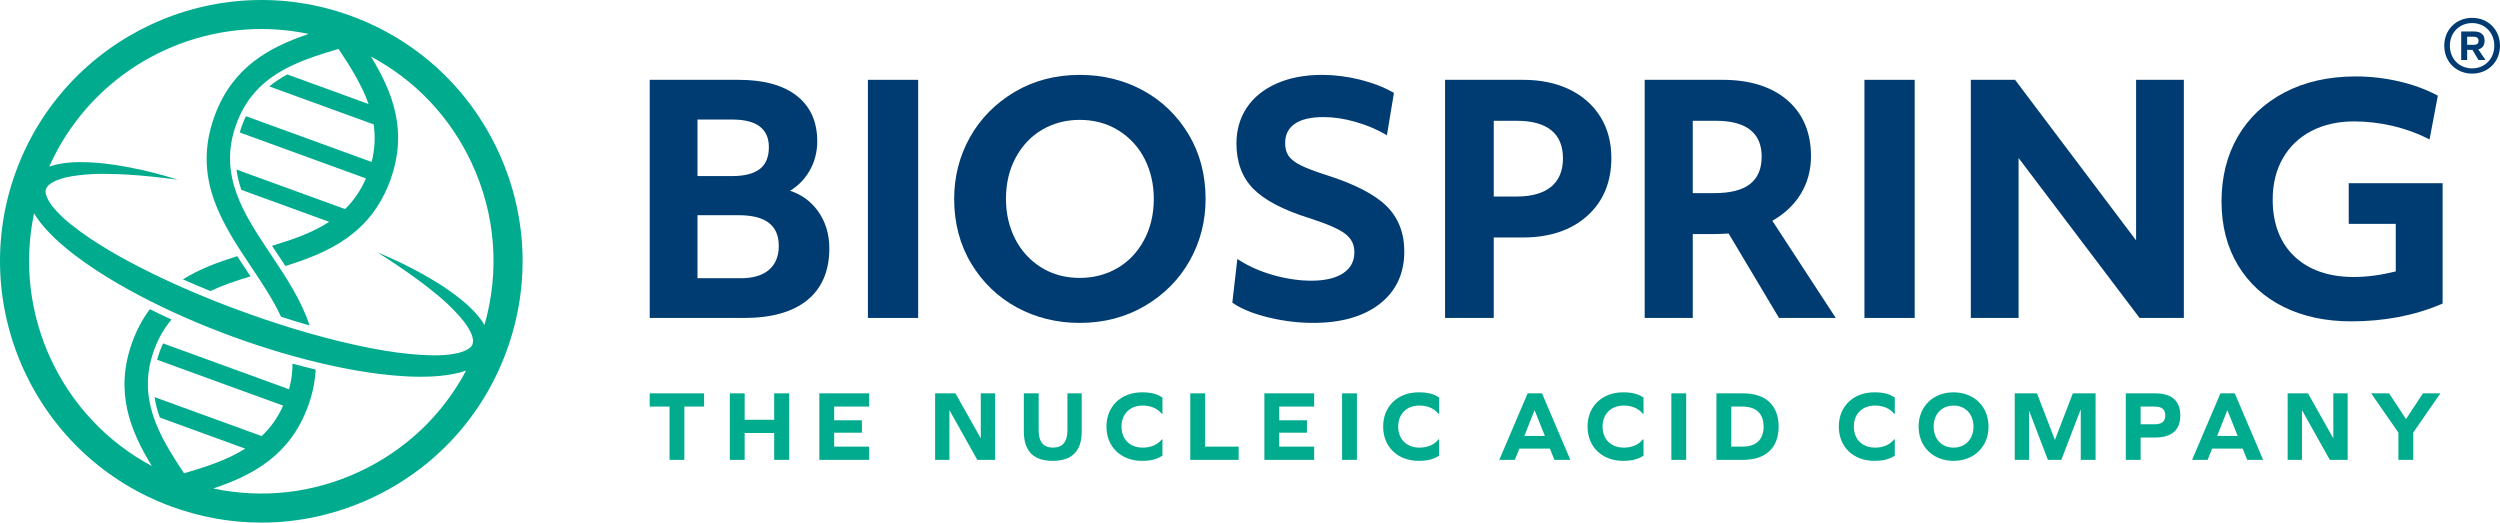 <?xml version="1.0" encoding="UTF-8"?>
<svg id="Ebene_1" xmlns="http://www.w3.org/2000/svg" version="1.1" viewBox="0 0 431.983 90.303">
  <!-- Generator: Adobe Illustrator 29.3.1, SVG Export Plug-In . SVG Version: 2.1.0 Build 151)  -->
  <defs>
    <style>
      .st0 {
        fill: #003c71;
      }

      .st1 {
        fill: #00ab8e;
      }
    </style>
  </defs>
  <path class="st1" d="M42.649,46.786h0c-.552-.826-1.111-1.666-1.665-2.519-3.29,1.026-6.515,2.219-9.385,4.003,1.571.698,3.156,1.369,4.751,2.017,2.163-1.015,4.513-1.801,6.945-2.533-.214-.322-.429-.644-.645-.967l-.001-.001"/>
  <path class="st1" d="M86.05,26.065c-5.095-10.928-14.14-19.217-25.469-23.34C37.188-5.787,11.239,6.315,2.725,29.703c-8.512,23.388,3.59,49.341,26.977,57.855,5.039,1.833,10.259,2.745,15.465,2.745,6.502,0,12.982-1.423,19.049-4.252,10.928-5.096,19.217-14.142,23.341-25.472,4.123-11.329,3.589-23.587-1.507-34.514M62.099,81.507c-7.986,3.722-16.769,4.701-25.235,2.898,6.894-2.325,13.272-5.733,16.376-14.257.805-2.213,1.202-4.298,1.309-6.29-1.342-.322-2.678-.665-4.006-1.031.004,1.425-.177,2.897-.592,4.433l-21.77-7.924c-.218.471-.421.959-.606,1.47-.167.459-.307.909-.43,1.354l21.782,7.928c-.964,2.143-2.222,3.863-3.709,5.267l-18.509-6.738c.179,1.227.502,2.401.915,3.534l14.758,5.371c-3.091,1.944-6.754,3.137-10.578,4.264-4.4-6.627-8.188-13.035-5.172-21.323.762-2.093,1.786-3.807,3.004-5.249-1.255-.575-2.5-1.172-3.736-1.79-1.199,1.594-2.23,3.455-3.036,5.668-3.101,8.518-.409,15.226,3.374,21.436C10.542,72.156,2.2,54.25,5.89,36.846c.179.309.364.611.562.892.934,1.334,2.001,2.458,3.108,3.505,2.22,2.086,4.624,3.851,7.101,5.472,2.477,1.619,5.032,3.089,7.632,4.454,5.204,2.727,10.591,5.047,16.084,7.06,5.501,1.992,11.119,3.678,16.857,4.936,2.87.624,5.772,1.143,8.71,1.495,2.94.35,5.916.547,8.959.374,1.521-.091,3.061-.266,4.634-.688.333-.089.67-.195,1.006-.317-4.061,7.65-10.457,13.753-18.444,17.478M83.706,56.183c-.066-.113-.119-.244-.189-.351-.898-1.391-1.981-2.483-3.118-3.467-2.285-1.961-4.757-3.542-7.302-4.968-2.547-1.418-5.165-2.674-7.84-3.78,2.435,1.565,4.84,3.157,7.141,4.864,2.286,1.712,4.54,3.49,6.418,5.53.95.996,1.825,2.066,2.391,3.164.297.546.454,1.086.536,1.559-.017.445-.043.793-.258,1.059-.401.551-1.519,1.063-2.744,1.291-1.233.249-2.583.329-3.94.321-5.474-.102-11.087-1.199-16.567-2.538-5.494-1.368-10.927-3.061-16.266-5.008-5.343-1.938-10.593-4.133-15.682-6.615-5.057-2.5-10.066-5.261-14.324-8.705-1.046-.867-2.028-1.796-2.812-2.78-.791-.964-1.323-2.074-1.275-2.758.007-.344.212-.628.486-.981.369-.31.836-.623,1.415-.85,1.14-.478,2.499-.733,3.868-.887,2.75-.355,5.619-.266,8.472-.108,2.859.173,5.725.5,8.595.869-2.76-.872-5.573-1.591-8.436-2.141-2.865-.544-5.775-.921-8.785-.887-1.504.021-3.035.163-4.616.652-.123.038-.248.085-.373.13C15.062,14.063,29.686,5.013,45.183,5.013c2.702,0,5.431.283,8.149.851-6.854,2.324-13.183,5.739-16.27,14.219-3.898,10.708,1.348,18.556,6.421,26.147,1.899,2.842,3.747,5.622,5.081,8.501,1.636.527,3.279,1.032,4.929,1.506-1.436-4.38-4.074-8.343-6.675-12.236-4.726-7.071-9.19-13.749-5.988-22.546,3.017-8.287,10.037-10.76,17.667-13.007,2.091,3.149,4.04,6.25,5.19,9.525l-14.046-5.113c-1.162.632-2.198,1.316-3.11,2.069l18.03,6.563c.304,2.056.241,4.202-.345,6.49l-21.717-7.905c-.265.549-.508,1.12-.726,1.721-.135.369-.238.729-.345,1.09l21.807,7.938c-.931,2.154-2.157,3.883-3.606,5.302l-18.761-6.828c.151,1.194.438,2.358.834,3.505l15.18,5.525c-2.882,1.882-6.294,3.068-9.876,4.146.214.322.428.643.645.968.558.835,1.118,1.673,1.668,2.518,7.545-2.353,14.756-5.584,18.119-14.823,3.087-8.485.428-15.173-3.332-21.362,7.615,4.063,13.689,10.445,17.401,18.406,4.131,8.859,4.877,18.698,2.199,28"/>
  <polygon class="st1" points="118.253 79.459 115.691 79.459 115.691 70.251 112.265 70.251 112.265 67.967 121.663 67.967 121.663 70.251 118.253 70.251 118.253 79.459"/>
  <polygon class="st1" points="133.776 79.459 133.776 74.821 128.67 74.821 128.67 79.459 126.109 79.459 126.109 67.967 128.67 67.967 128.67 72.536 133.776 72.536 133.776 67.967 136.355 67.967 136.355 79.459 133.776 79.459"/>
  <polygon class="st1" points="148.934 74.768 144.139 74.768 144.139 77.174 150.179 77.174 150.179 79.459 141.578 79.459 141.578 67.966 150.179 67.966 150.179 70.251 144.139 70.251 144.139 72.623 148.934 72.623 148.934 74.768"/>
  <polygon class="st1" points="164.091 70.926 164.056 70.926 164.056 79.458 161.581 79.458 161.581 67.966 165.094 67.966 169.438 75.686 169.473 75.686 169.473 67.966 171.948 67.966 171.948 79.458 168.867 79.458 164.091 70.926"/>
  <path class="st1" d="M186.916,74.561c0,3.375-1.679,5.072-5.036,5.072-3.305,0-4.967-1.697-4.967-5.072v-6.594h2.561v6.422c0,1.955.848,2.958,2.475,2.958,1.644,0,2.493-1.003,2.493-2.958v-6.422h2.474v6.594Z"/>
  <path class="st1" d="M200.863,68.693v2.804h-.121c-.727-.918-1.887-1.419-3.289-1.419-2.215,0-3.668,1.454-3.668,3.634,0,2.181,1.453,3.635,3.668,3.635,1.386,0,2.562-.485,3.289-1.419h.121v2.804c-.917.605-1.955.9-3.531.9-3.668,0-6.144-2.458-6.144-5.92,0-3.461,2.476-5.919,6.144-5.919,1.593,0,2.614.278,3.531.9"/>
  <polygon class="st1" points="205.671 79.459 205.671 67.967 208.233 67.967 208.233 77.175 214.031 77.175 214.031 79.459 205.671 79.459"/>
  <polygon class="st1" points="225.832 74.768 221.038 74.768 221.038 77.174 227.078 77.174 227.078 79.459 218.476 79.459 218.476 67.966 227.078 67.966 227.078 70.251 221.038 70.251 221.038 72.623 225.832 72.623 225.832 74.768"/>
  <rect class="st1" x="231.904" y="67.967" width="2.562" height="11.492"/>
  <path class="st1" d="M248.673,68.693v2.804h-.121c-.727-.918-1.887-1.419-3.289-1.419-2.215,0-3.668,1.454-3.668,3.634,0,2.181,1.453,3.635,3.668,3.635,1.385,0,2.562-.485,3.289-1.419h.121v2.804c-.918.605-1.955.9-3.531.9-3.668,0-6.144-2.458-6.144-5.92,0-3.461,2.476-5.919,6.144-5.919,1.592,0,2.613.278,3.531.9"/>
  <path class="st1" d="M267.811,77.521h-5.278l-.779,1.938h-2.683l4.898-11.492h2.475l4.898,11.492h-2.752l-.779-1.938ZM265.146,70.909l-1.748,4.414h3.548l-1.766-4.414h-.034Z"/>
  <path class="st1" d="M283.991,68.693v2.804h-.121c-.727-.918-1.887-1.419-3.289-1.419-2.215,0-3.668,1.454-3.668,3.634,0,2.181,1.453,3.635,3.668,3.635,1.385,0,2.562-.485,3.289-1.419h.121v2.804c-.918.605-1.955.9-3.531.9-3.668,0-6.144-2.458-6.144-5.92,0-3.461,2.476-5.919,6.144-5.919,1.592,0,2.613.278,3.531.9"/>
  <rect class="st1" x="288.8" y="67.967" width="2.562" height="11.492"/>
  <path class="st1" d="M301.208,67.967c3.911,0,6.127,2.094,6.127,5.746s-2.216,5.746-6.127,5.746h-4.621v-11.492h4.621ZM301.052,77.175c2.406,0,3.686-1.212,3.686-3.462s-1.28-3.462-3.686-3.462h-1.903v6.924h1.903Z"/>
  <path class="st1" d="M327.406,68.693v2.804h-.121c-.727-.918-1.887-1.419-3.289-1.419-2.215,0-3.668,1.454-3.668,3.634,0,2.181,1.453,3.635,3.668,3.635,1.385,0,2.562-.485,3.289-1.419h.121v2.804c-.918.605-1.955.9-3.531.9-3.668,0-6.144-2.458-6.144-5.92,0-3.461,2.476-5.919,6.144-5.919,1.592,0,2.613.278,3.531.9"/>
  <path class="st1" d="M343.603,73.713c0,3.462-2.492,5.919-6.04,5.919s-6.04-2.457-6.04-5.919,2.492-5.919,6.04-5.919,6.04,2.457,6.04,5.919M334.119,73.713c0,2.146,1.401,3.634,3.444,3.634,2.042,0,3.444-1.488,3.444-3.634s-1.402-3.634-3.444-3.634c-2.043,0-3.444,1.488-3.444,3.634"/>
  <polygon class="st1" points="359.54 79.459 359.54 70.805 359.506 70.805 356.183 79.459 353.863 79.459 350.644 71.048 350.61 71.048 350.61 79.459 348.135 79.459 348.135 67.967 351.976 67.967 355.057 75.98 355.092 75.98 358.172 67.967 362.102 67.967 362.102 79.459 359.54 79.459"/>
  <path class="st1" d="M372.395,67.967c2.873,0,4.345,1.297,4.345,3.825,0,2.51-1.472,3.807-4.345,3.807h-2.509v3.86h-2.562v-11.492h5.071ZM372.274,73.315c1.281,0,1.87-.484,1.87-1.523,0-1.056-.589-1.541-1.87-1.541h-2.388v3.064h2.388Z"/>
  <path class="st1" d="M387.52,77.521h-5.278l-.779,1.938h-2.683l4.898-11.492h2.475l4.898,11.492h-2.752l-.779-1.938ZM384.855,70.909l-1.748,4.414h3.548l-1.766-4.414h-.034Z"/>
  <polygon class="st1" points="397.799 70.926 397.765 70.926 397.765 79.458 395.289 79.458 395.289 67.966 398.802 67.966 403.147 75.686 403.182 75.686 403.182 67.966 405.656 67.966 405.656 79.458 402.575 79.458 397.799 70.926"/>
  <polygon class="st1" points="414.428 79.459 414.428 74.752 409.72 67.967 412.818 67.967 415.742 72.415 418.668 67.967 421.679 67.967 416.989 74.752 416.989 79.459 414.428 79.459"/>
  <path class="st0" d="M136.52,32.961c1.364-.819,2.472-1.939,3.298-3.333.929-1.566,1.399-3.318,1.399-5.208,0-3.381-1.192-6.029-3.545-7.872-2.335-1.827-5.708-2.754-10.022-2.754h-15.385v41.146h16.348c4.708,0,8.369-1.035,10.882-3.077,2.527-2.055,3.808-5.062,3.808-8.938,0-2.467-.664-4.64-1.972-6.458-1.201-1.666-2.817-2.843-4.811-3.506M120.52,30.427v-9.769h6.061c2.107,0,3.702.414,4.739,1.231,1.033.813,1.535,1.973,1.535,3.546,0,1.694-.525,2.958-1.56,3.761-1.055.817-2.678,1.231-4.822,1.231h-5.953ZM134.567,42.496c0,1.77-.564,3.154-1.678,4.116-1.125.972-2.76,1.464-4.864,1.464h-7.505v-10.892h7.077c4.69,0,6.97,1.738,6.97,5.312"/>
  <rect class="st0" x="149.969" y="13.794" width="8.683" height="41.146"/>
  <path class="st0" d="M197.492,15.616c-3.268-1.776-6.942-2.678-10.923-2.678-4.162,0-7.947.992-11.251,2.95-3.305,1.958-5.899,4.589-7.712,7.821-1.813,3.231-2.733,6.817-2.733,10.658,0,4.163.993,7.922,2.951,11.173,1.957,3.25,4.607,5.8,7.876,7.578,3.265,1.776,6.922,2.678,10.869,2.678,4.162,0,7.957-.992,11.279-2.949,3.32-1.957,5.923-4.588,7.738-7.822,1.813-3.231,2.733-6.817,2.733-10.658,0-4.162-.993-7.921-2.951-11.173-1.958-3.251-4.607-5.8-7.876-7.578M199.369,34.367c0,2.654-.574,5.062-1.708,7.154-1.132,2.089-2.684,3.712-4.611,4.824-1.929,1.113-4.11,1.677-6.481,1.677-2.509,0-4.758-.617-6.685-1.834-1.93-1.216-3.439-2.874-4.484-4.928-1.047-2.058-1.577-4.377-1.577-6.893,0-2.69.574-5.106,1.708-7.18,1.13-2.07,2.673-3.683,4.586-4.798,1.914-1.113,4.085-1.677,6.452-1.677,2.507,0,4.766.617,6.713,1.834,1.949,1.217,3.466,2.876,4.51,4.928,1.047,2.06,1.577,4.379,1.577,6.893"/>
  <path class="st0" d="M229.11,30.224c-1.865-.598-3.32-1.15-4.324-1.644-.975-.478-1.681-1.019-2.1-1.606-.413-.576-.622-1.328-.622-2.234,0-1.46.534-2.548,1.633-3.326,1.109-.786,2.798-1.184,5.017-1.184,1.715,0,3.554.275,5.466.819,1.915.546,3.651,1.267,5.158,2.142l.313.182,1.211-7.322-.152-.086c-1.655-.934-3.601-1.68-5.787-2.219-2.185-.536-4.365-.808-6.477-.808-2.982,0-5.624.502-7.857,1.492-2.245.997-3.981,2.404-5.16,4.182-1.181,1.78-1.78,3.86-1.78,6.181,0,3.227.978,5.859,2.905,7.824,1.911,1.946,5.131,3.64,9.57,5.037,3.096.985,5.221,1.907,6.315,2.742,1.067.813,1.587,1.85,1.587,3.17,0,1.566-.62,2.75-1.896,3.617-1.289.876-3.158,1.32-5.556,1.32-2.07,0-4.261-.321-6.511-.953-2.247-.632-4.239-1.503-5.922-2.59l-.338-.218-.865,7.555.125.085c1.478,1.011,3.539,1.842,6.125,2.471,2.577.625,5.17.942,7.707.942,4.849,0,8.724-1.106,11.52-3.288,2.813-2.197,4.24-5.242,4.24-9.049,0-3.228-1.051-5.888-3.124-7.906-2.051-1.997-5.557-3.79-10.421-5.328"/>
  <path class="st0" d="M271.124,15.423c-2.271-1.082-4.933-1.629-7.915-1.629h-13.514v41.146h8.415v-13.905h5.045c4.605,0,8.342-1.254,11.103-3.727,2.771-2.481,4.175-5.845,4.175-10.001,0-2.743-.651-5.163-1.937-7.193-1.286-2.027-3.094-3.606-5.372-4.691M270.071,27.361c0,2.123-.681,3.768-2.022,4.89-1.358,1.131-3.365,1.706-5.964,1.706h-3.975v-13.085h3.975c2.637,0,4.653.556,5.992,1.655,1.323,1.087,1.994,2.713,1.994,4.834"/>
  <path class="st0" d="M311.128,33.562c1.195-1.939,1.801-4.151,1.801-6.576,0-4.086-1.378-7.343-4.098-9.681-2.708-2.33-6.47-3.511-11.18-3.511h-13.46v41.146h8.308v-14.493h3.654c.36,0,.747-.009,1.161-.027.376-.017.834-.04,1.377-.071l8.639,14.469.073.122h9.803l-10.962-16.794c2.091-1.177,3.732-2.718,4.884-4.584M304.407,27.04c0,4.258-2.665,6.328-8.146,6.328h-3.762v-12.496h4.029c2.604,0,4.594.531,5.915,1.578,1.303,1.033,1.964,2.577,1.964,4.59"/>
  <rect class="st0" x="322.162" y="13.794" width="8.683" height="41.146"/>
  <polygon class="st0" points="369.101 41.535 348.265 13.893 348.191 13.794 340.542 13.794 340.542 54.94 348.797 54.94 348.797 27.304 369.633 54.841 369.708 54.94 377.357 54.94 377.357 13.794 369.101 13.794 369.101 41.535"/>
  <path class="st0" d="M405.844,31.657v7.024h8.129v8.219c-2.571.639-5.006.962-7.237.962-4.335,0-7.795-1.2-10.285-3.567-2.485-2.366-3.745-5.669-3.745-9.821,0-2.724.601-5.138,1.784-7.174,1.182-2.034,2.848-3.612,4.953-4.69,2.111-1.082,4.565-1.631,7.293-1.631,2.214,0,4.454.259,6.655.769,2.199.511,4.259,1.251,6.121,2.199l.297.151,1.433-7.568-.164-.086c-1.97-1.039-4.204-1.848-6.638-2.403-2.433-.554-4.917-.835-7.383-.835-4.655,0-8.787.928-12.283,2.756-3.504,1.833-6.228,4.402-8.097,7.637-1.867,3.232-2.814,6.998-2.814,11.196,0,4.197.957,7.912,2.843,11.039,1.889,3.13,4.551,5.555,7.912,7.209,3.352,1.649,7.267,2.485,11.636,2.485,5.75,0,11.02-1.015,15.662-3.015l.152-.065v-20.791h-16.224Z"/>
  <path class="st0" d="M431.983,7.901c0,2.76-2.056,4.817-4.816,4.817s-4.817-2.057-4.817-4.817,2.057-4.817,4.817-4.817,4.816,2.057,4.816,4.817M430.997,7.901c0-2.267-1.647-3.915-3.83-3.915-2.197,0-3.845,1.648-3.845,3.915,0,2.268,1.648,3.915,3.845,3.915,2.183,0,3.83-1.647,3.83-3.915M428.237,8.535l1.239,1.831h-1.211l-1.042-1.747h-.915v1.747h-1.029v-4.93h2.197c1.226,0,1.846.55,1.846,1.592,0,.817-.366,1.31-1.085,1.507M427.434,7.746c.564,0,.845-.225.845-.69s-.281-.704-.845-.704h-1.126v1.394h1.126Z"/>
</svg>